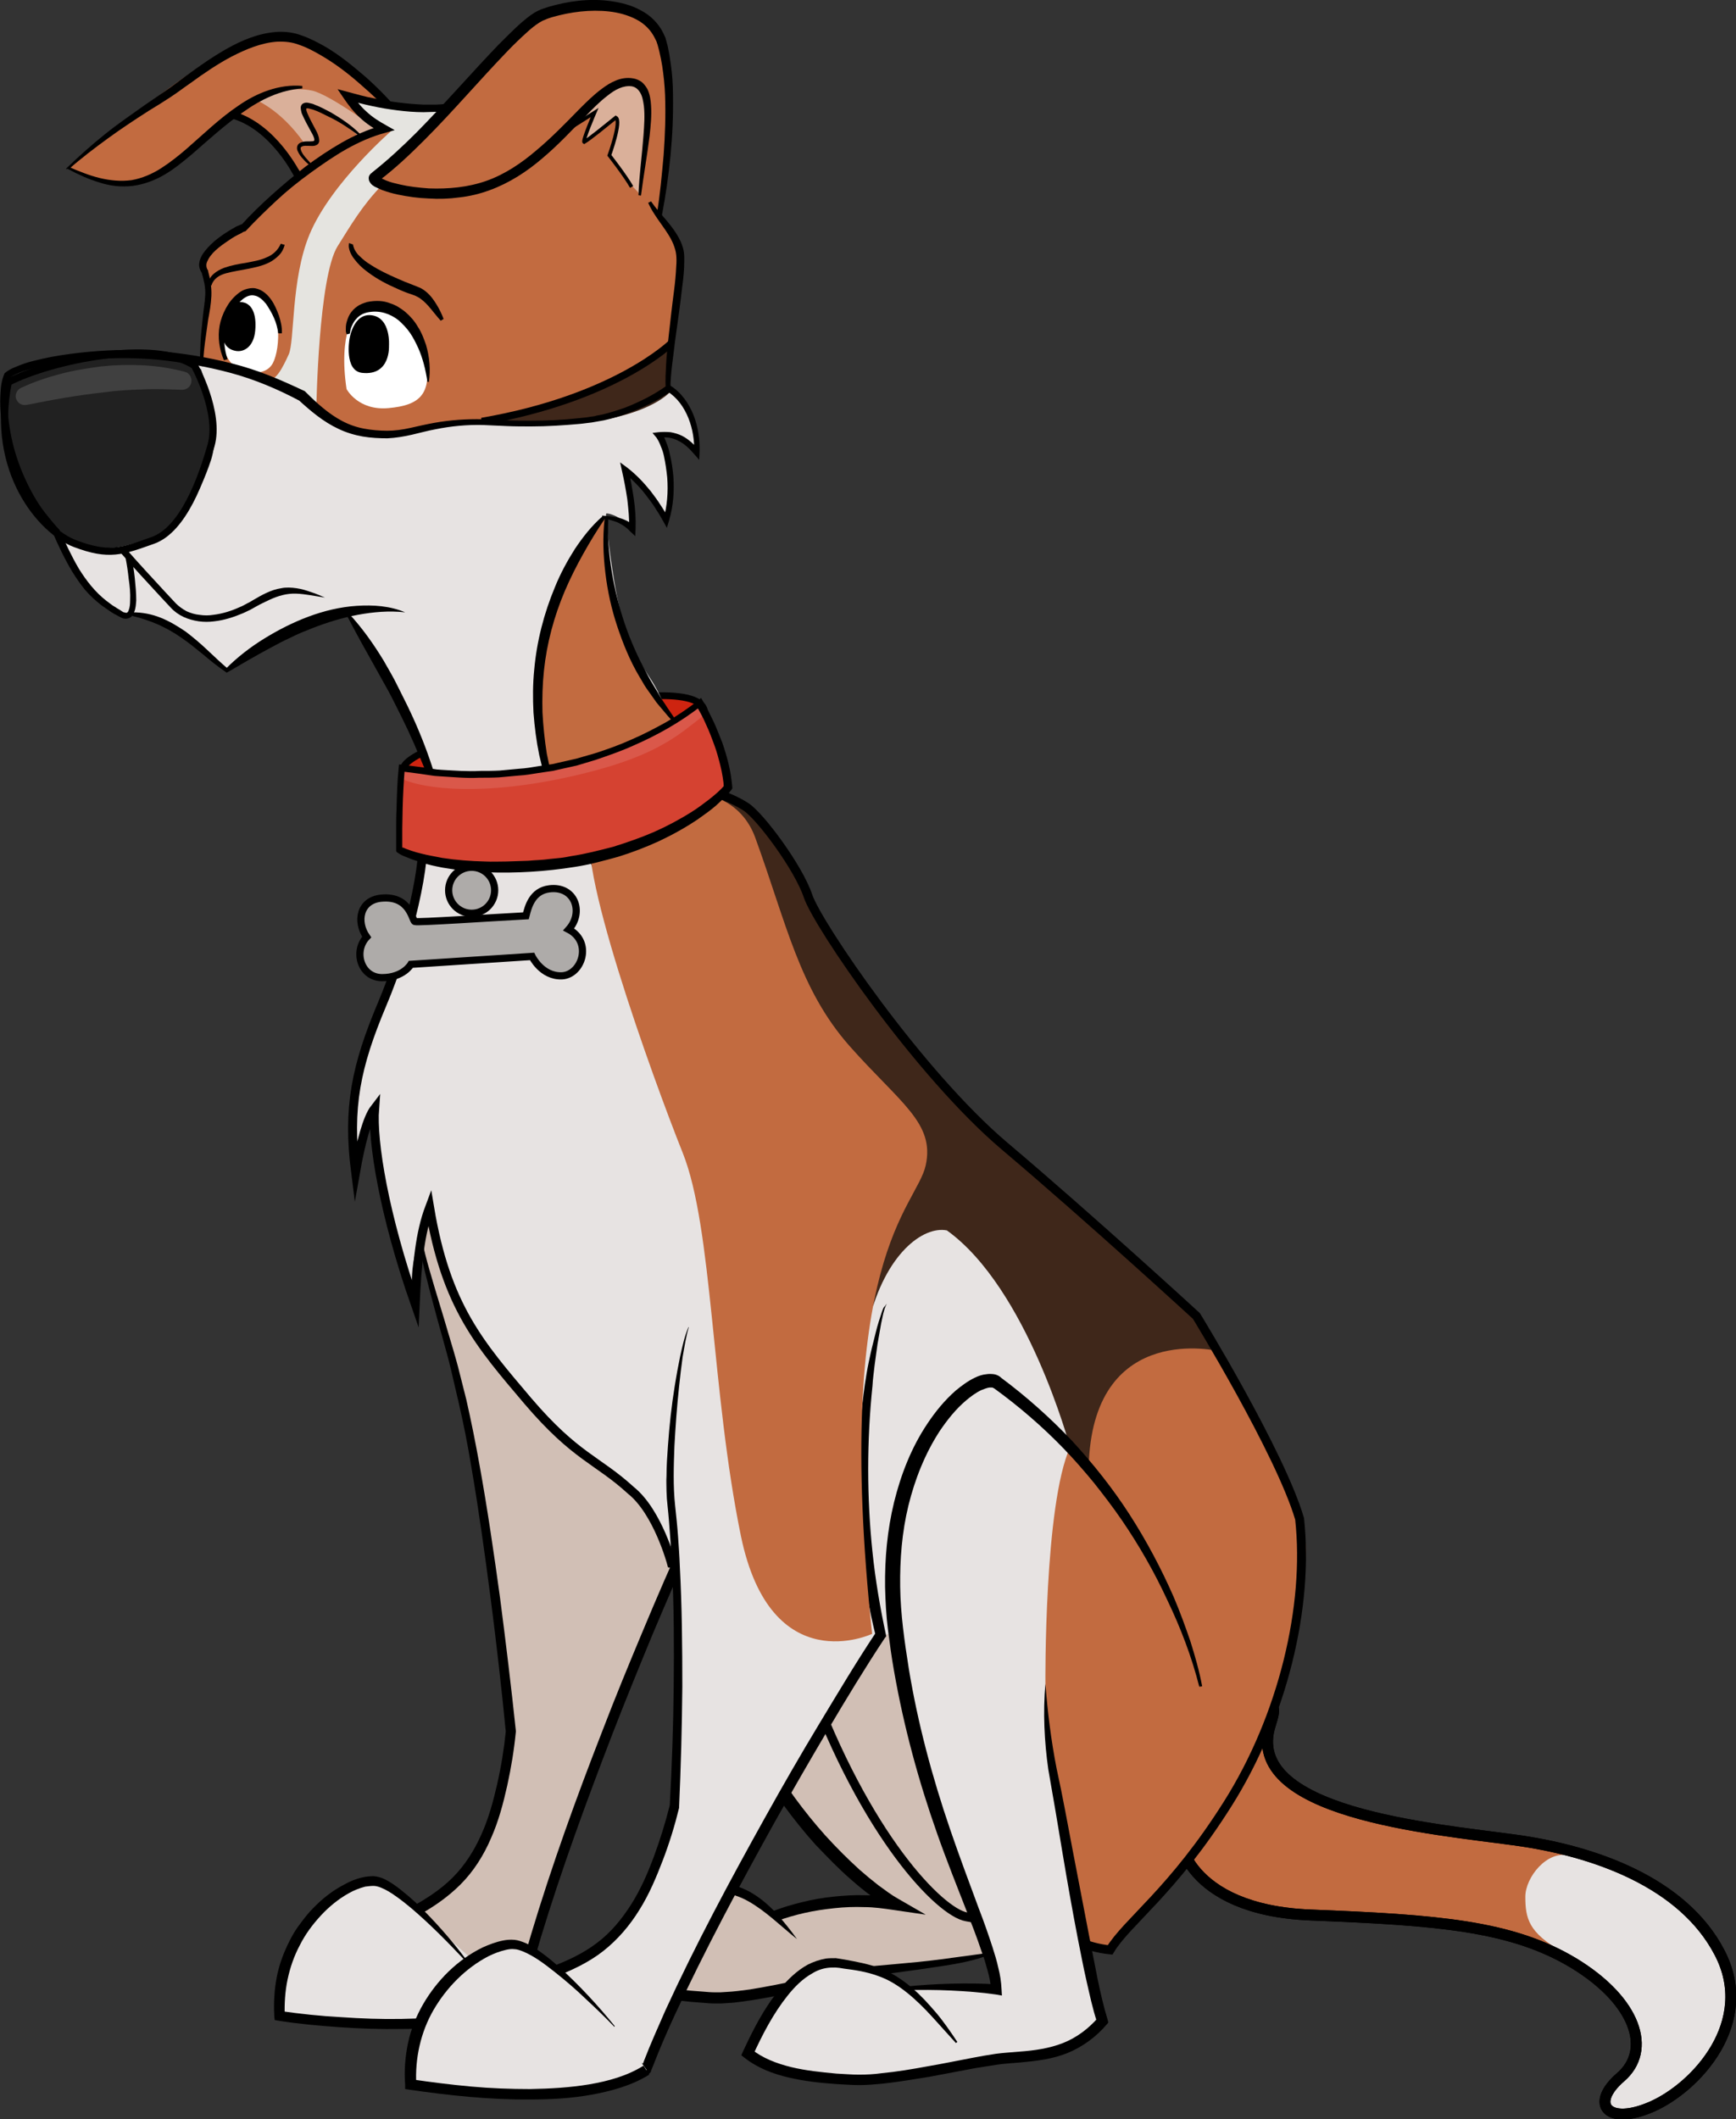 <?xml version="1.0" encoding="utf-8"?>
<!-- Generator: Adobe Illustrator 22.0.1, SVG Export Plug-In . SVG Version: 6.00 Build 0)  -->
<svg version="1.1" xmlns="http://www.w3.org/2000/svg" xmlns:xlink="http://www.w3.org/1999/xlink" x="0px" y="0px"
	 viewBox="0 0 482.9 589.4" style="enable-background:new 0 0 482.9 589.4;" xml:space="preserve">
<rect x="0" y="0" width="482.9" height="589.4" fill="#333333" stroke="none"/>
<style type="text/css">
	.st0{fill:#CE2410;stroke:#000000;stroke-width:1.886;stroke-miterlimit:10;}
	.st1{fill:#C26B40;}
	.st2{fill:#DAB09A;}
	.st3{fill:#E5E4E0;}
	.st4{fill:#E7E3E2;}
	.st5{fill:#3F271A;}
	.st6{fill:#212121;}
	.st7{fill:#404040;}
	.st8{fill:#FFFFFF;}
	.st9{fill:none;stroke:#000000;stroke-miterlimit:10;}
	.st10{fill:none;stroke:#000000;stroke-width:2;stroke-miterlimit:10;}
	.st11{fill:#D1BFB5;}
	.st12{fill:none;stroke:#000000;stroke-width:3.042;stroke-miterlimit:10;}
	.st13{fill:none;stroke:#000000;stroke-width:2.479;stroke-miterlimit:10;}
	.st14{fill:#D54231;}
	.st15{fill:#DA584A;}
	.st16{fill:#AEABA9;stroke:#000000;stroke-width:2;stroke-miterlimit:10;}
	.st17{display:none;}
	.st18{display:inline;fill:#FFFFFF;}
	.st19{display:inline;}
	.st20{display:none;fill:#FFFFFF;stroke:#000000;stroke-width:0.727;stroke-miterlimit:10;}
</style>
<g id="back_of_collar">
	<path class="st0" d="M112.3,214.1c-2.6-7.5,82.7-30.3,83.7-16c0.8,11-4.2,13.8-4.2,13.8S122.8,244.2,112.3,214.1z"/>
</g>
<g id="sad">
	<path class="st1" d="M114.4,34.6c-1,0.1-18.7-18.4-25.6-21.9S75.8,9,65,13.2S24.4,42.2,19.1,46.5c8.5,6,21.6,4.4,26.3,1.1
		s15.2-13.3,19.9-16.2c6.7,3.4,14,11,18.4,16.5C88.3,45.7,114.4,34.6,114.4,34.6z"/>
	<path class="st2" d="M87.9,45.2c-0.6-1-6.1-12.5-17.2-17.7c3-2.1,11.2-3.4,16.1-2.3c4.9,1,18.9,11.4,18.9,11.4l-18.9,8.8"/>
	<path class="st1" d="M99.3,37.5c0,0-3.2-3.2-10.2-6.7s-4.6,0.8-2.1,5.8c2.4,4.8-0.8,3.2-2.8,3.5c-4,0.6,1.6,5.8,1.6,5.8l2.4,2.4
		l12.5-8.4L99.3,37.5z"/>
	<g>
		<path d="M86.1,45.9c-0.7-0.5-1.3-1.1-1.8-1.7c-0.6-0.6-1.1-1.3-1.5-2.2c-0.2-0.4-0.3-1,0-1.6c0.3-0.6,0.9-0.8,1.3-0.9
			c1-0.3,1.8-0.1,2.6-0.2c0.4,0,0.7-0.1,0.7-0.2c0,0,0.1-0.2,0-0.6c-0.2-0.7-0.6-1.4-1-2.1c-0.8-1.5-1.6-2.9-2.3-4.5
			c-0.2-0.4-0.3-0.8-0.4-1.4c0-0.3-0.1-0.6,0-0.9c0.1-0.4,0.4-0.8,0.8-0.9c0.7-0.3,1.2-0.1,1.7,0c0.5,0.1,0.9,0.2,1.3,0.4
			c1.6,0.6,3.1,1.4,4.6,2.2c2.9,1.7,5.7,3.6,8.1,6l-0.4,0.4c-1.3-1-2.6-1.9-4-2.8c-1.4-0.9-2.8-1.7-4.3-2.4c-1.4-0.7-2.9-1.5-4.4-2
			c-0.4-0.1-0.7-0.2-1.1-0.3c-0.3-0.1-0.7-0.1-0.8,0c0,0,0-0.1,0,0c0,0,0,0.2,0,0.3c0,0.3,0.2,0.7,0.3,1c0.6,1.4,1.4,2.9,2.2,4.4
			c0.4,0.7,0.8,1.5,1,2.4c0,0.2,0.1,0.5,0.1,0.8c0,0.3-0.1,0.7-0.4,1c-0.6,0.5-1.2,0.5-1.6,0.5c-0.9,0-1.7-0.1-2.4,0
			c-0.7,0.2-0.9,0.4-0.7,1.1c0.2,0.7,0.7,1.4,1.2,2c0.5,0.6,1.1,1.2,1.6,1.8L86.1,45.9z"/>
	</g>
	<g>
		<path d="M110.1,32.9c-3.1-3.3-6.4-6.5-9.9-9.5c-3.4-3-7.1-5.8-10.9-8c-1.9-1.1-3.9-2.2-6-2.9c-2-0.8-4.1-1-6.3-0.9
			c-4.3,0.3-8.6,2.1-12.5,4.1c-4,2.1-7.8,4.7-11.5,7.4c-1.9,1.3-3.7,2.7-5.7,4c-2,1.3-3.9,2.5-5.9,3.7c-3.9,2.5-7.7,5-11.4,7.7
			c-3.7,2.7-7.4,5.5-10.8,8.5l-0.1-0.6h0c2.8,1.2,5.7,2.4,8.6,3.1c2.9,0.7,5.9,1,8.9,0.6c2.9-0.5,5.7-1.7,8.2-3.3
			c2.5-1.6,4.9-3.5,7.2-5.5c4.6-4,9.1-8.4,14.3-11.9c2.6-1.8,5.4-3.3,8.4-4.3c3-1,6.2-1.5,9.4-1.2l0,0.7c-6.1,0.4-11.6,3.1-16.5,6.6
			c-5,3.5-9.5,7.6-14.2,11.7c-2.4,2-4.8,4-7.5,5.6c-2.7,1.6-5.8,2.8-9,3.2c-3.2,0.4-6.4,0-9.4-1c-3-0.9-5.8-2.2-8.6-3.7h0L18.3,47
			l0.4-0.4c3.3-3.2,6.8-6.3,10.4-9.2c3.6-2.9,7.4-5.5,11.2-8.2l5.7-3.9c1.9-1.3,3.7-2.7,5.6-4.1c3.7-2.7,7.5-5.4,11.6-7.7
			c4.1-2.3,8.6-4.2,13.5-4.6c2.4-0.2,5,0.1,7.3,1c2.3,0.8,4.4,1.9,6.5,3.1c4.1,2.4,7.7,5.4,11.2,8.4c3.5,3.1,6.7,6.4,9.7,10
			L110.1,32.9z"/>
	</g>
	<path class="st1" d="M135.3,137c-13.1-0.3-46.2-3.7-60.9-9.2c-17.1-8.4-18-28.4-18-28.4s2.5-19.4-0.2-28.2
		c3.7-2.4,13.7-9.6,13.7-9.6c4.5-4.7,22-21.3,38.2-25.5c-4.2-2.9-10.2-8-10.2-8c8.4,2.4,20.5,1.8,41.5,1c5.8-0.5,22.2,1.9,41.4,27.3
		c5.5,7.1,8.1,9.8,7.9,13.2s-2.5,40.6-2.5,40.6S172.3,144.1,135.3,137z"/>
	<path class="st3" d="M88,113.3c0,0,0.6-36.3,5.9-44.8c7-11.1,13.2-23,38.2-33.7c0.7-1,1.2-2.8,1.2-2.8s-24.5-2.3-35.5-6
		c1.7,6,5.7,7,9,8.5c0.6,0.8,2.5,1.5,2.5,1.5S92.1,50.8,86.1,65.2c-5.2,12.5-4.1,29.8-5.8,33.4c-1.7,3.7-3.5,7.4-6.1,7.3
		C80.5,110,88,113.3,88,113.3z"/>
	<path class="st2" d="M157.3,35.1c9.3-10.3,17.2-16.1,21.2-11.5c4.1,4.6,1.9,15.6-0.6,30.4C175.6,50.7,163,41.5,157.3,35.1z"/>
	<path class="st1" d="M175.5,51.8c-0.6,0-19.5-13.2-19.5-13.8c0-0.6,9.9-7.4,9.9-7.4l-3.5,8.6l9.2-6.6c0,0,0.6,4.7-1.8,10.9
		C173.1,47.5,175.5,51.8,175.5,51.8z"/>
	<path class="st1" d="M183.6,60.6l-5.8-6.8c0,0,6.2-27.5-0.8-30.8c-2.9-1.2-8.2,0.2-18.3,11.1C148.6,45,134,59.6,105.1,50.2
		c12.5-12.9,43-44.8,43-44.8s12.3-6.6,24-3.3c11.7,3.3,12.5,9.7,13.1,13.6c0.6,3.9,1.4,15.2-1.6,45.6"/>
	<path class="st4" d="M92.9,164.6c9.5,14,24.7,37.6,30.6,63.8c1.5,6.5,16.2,10,35.6,3.7c19.4-6.2,31.5-21.1,25.7-35.8
		c-5.8-14.7-11.8-9.3-16.2-51.9C168.6,110.2,72.9,135.2,92.9,164.6z"/>
	<path class="st1" d="M158.1,232c0,0,39.4-2.3,29.1-31.9c-4.2-6-20.7-28.9-18.9-55.9C155.8,154.4,139.5,190.3,158.1,232z"/>
	<path class="st4" d="M95.9,170.4c0,0-17.6,3.6-32.8,15.8c-10.9-11.8-24.5-16.1-28.5-15c-6-0.6-14.4-13.2-22.2-29.5
		c2.1-10.5,41.7-41.3,41.7-41.3l30.2,9.2c0,0,9.3,15.9,35.8,9c9.9-2.2,14-1.9,24.7-1.3c10.7,0.6,25.8,1.3,41.9-8.4
		c5.4,2.9,8,12,7.6,18c-4.6-5.9-8.6-5.6-10.6-5.8c3.9,6.9,3.8,18.6,1.4,23.1c-4.9-8.6-11.4-13.5-11.4-13.5c3.9,8.2,2.2,14.4,2,16.2
		c-4.1-4.2-7-4.1-7-4.1l-8.7,14.4l-37.2,12.1C122.8,169.2,110.1,168.7,95.9,170.4z"/>
	<path class="st5" d="M132.9,117.1c0,0,33.4-4.4,54.2-21.7c-1,8-0.9,13.8-0.9,13.8S175.2,121.8,132.9,117.1z"/>
	<path class="st6" d="M55.9,102.7c0,0,5.8,16.3,2.8,25.3s-8.4,19.1-17.1,21.8S29.3,153.9,20,150s-22.9-21.1-17.1-45.5
		C15.2,98.7,45.1,94.8,55.9,102.7z"/>
	<path class="st7" d="M5.8,107.9c3.6-1.7,7.2-2.9,11-3.9c3.7-1,7.6-1.6,11.4-2.1c3.9-0.4,7.8-0.5,11.6-0.3c3.9,0.2,7.8,0.8,11.6,1.8
		c1.3,0.3,2.1,1.7,1.8,3.1c-0.3,1.1-1.3,1.9-2.5,1.9l-0.1,0c-3.6-0.1-7.2-0.3-10.8-0.1c-3.6,0.1-7.2,0.3-10.8,0.8
		c-3.6,0.4-7.2,0.9-10.8,1.5c-3.6,0.6-7.2,1.3-10.7,2l-0.1,0c-1.4,0.3-2.7-0.6-3-2C4.2,109.5,4.8,108.4,5.8,107.9z"/>
	<path class="st8" d="M68.1,103.3c0,0,5.6,1.7,7.8-2.3c2.2-4.2,2.6-16.2-3.4-19.2s-10.2,5-10.7,8.1C61.2,93.2,61.5,101.4,68.1,103.3
		z"/>
	<path class="st8" d="M96.4,108.2c0,0,3.2,6.1,11.7,5.3c8.5-0.8,13-3.6,9.7-16.6c-3.2-13.1-15-11.5-17.1-11.1
		C98.6,86.2,94.1,92.8,96.4,108.2z"/>
	<path d="M108.2,96.2c0,0,0.5,8.4-7.5,7.5c-5-0.6-3.5-9.3-3.5-9.3s1-7.5,6.3-6.7S108.2,96.2,108.2,96.2z"/>
	<path d="M67,84c3.1,0.2,4.4,3.3,4,7.9c-0.4,4.6-3.2,6.1-5.4,5.7c-2.2-0.4-4.4-1.9-3.6-7.7C62.9,84,65,83.8,67,84z"/>
	<g>
		<path d="M185.2,108.1c-0.2-2.4,0-4.6,0.1-6.9c0.1-2.3,0.4-4.6,0.6-6.8c0.5-4.5,1-9.1,1.6-13.6c0.3-2.3,0.5-4.5,0.6-6.7
			c0.1-1.1,0.1-2.2,0-3.2c-0.1-1-0.4-2-0.8-3c-1.6-3.9-5.1-7.2-7-11.5l0.8-0.4c2.5,3.7,6.1,6.6,8.2,11.1c0.5,1.1,0.9,2.3,1,3.6
			c0.1,1.3,0,2.4,0,3.6c-0.1,2.3-0.4,4.6-0.7,6.9c-0.5,4.5-1.2,9-1.8,13.5c-0.5,4.5-1.3,9-1.3,13.5L185.2,108.1z"/>
	</g>
	<path class="st9" d="M153.7,205.9"/>
	<g>
		<path d="M167.5,143.4c0.7,0.1,1.5,0.1,2.3,0.2c0.8,0.1,1.6,0.2,2.3,0.4c1.5,0.4,3.1,1.1,4.3,2.3l0,0L175,147
			c0.1-2.7-0.2-5.4-0.5-8.1c-0.4-2.7-0.9-5.4-1.5-8l-0.5-2.3l1.9,1.4c1.3,1,2.4,2,3.5,3.1c1.1,1.1,2.1,2.3,3.1,3.5
			c0.9,1.2,1.9,2.5,2.7,3.8c0.9,1.3,1.6,2.6,2.4,4l-1.6,0.2c1.1-3.8,1.4-7.8,1.1-11.8c-0.2-2-0.5-4-0.9-5.9c-0.2-1-0.5-1.9-0.9-2.8
			c-0.3-0.9-0.8-1.8-1.2-2.4l-1.1-1.3l1.7-0.2c1.1-0.1,2.2-0.1,3.3,0c1.1,0.2,2.2,0.5,3.2,1c2,1,3.5,2.6,4.9,4.1l-1.5,0.5
			c0.1-3.2-0.4-6.5-1.6-9.5c-1.2-3-3.1-5.7-5.8-7.4l0,0l1-0.1c-3.8,2.7-7.9,4.6-12.2,6.2c-2.1,0.8-4.3,1.4-6.5,1.9l-1.7,0.3
			c-0.6,0.1-1.2,0.2-1.7,0.3c-1.1,0.1-2.2,0.3-3.4,0.4c-4.5,0.4-9,0.7-13.5,0.7c-2.2,0-4.5,0-6.7-0.1c-2.2-0.1-4.5-0.2-6.7-0.3
			c-4.4-0.1-8.8,0.3-13.2,1.2c-2.2,0.4-4.3,1-6.5,1.5c-2.2,0.5-4.5,0.9-6.8,1c-2.3,0-4.6-0.1-6.9-0.5c-2.3-0.4-4.6-1.1-6.7-2.1
			c-4.3-2-7.8-5-11.2-8.1l0,0l0.4,0.3c-6.2-3.3-12.6-6-19.3-7.8c-6.7-1.8-13.7-3-20.6-3.7c-6.9-0.6-14-0.5-20.9,0.2
			c-3.5,0.4-6.9,0.8-10.4,1.5c-1.7,0.4-3.4,0.8-5,1.3c-0.8,0.3-1.6,0.5-2.4,0.9c-0.8,0.3-1.5,0.7-2,1.2l0.2-0.3
			c-0.7,1.5-0.9,3.5-0.9,5.4c-0.1,1.9,0,3.8,0.2,5.8c0.4,3.8,1.2,7.7,2.4,11.3c1.2,3.7,2.8,7.2,4.7,10.6c1,1.7,2,3.3,3.2,4.8
			c1.2,1.5,2.4,3,3.7,4.4l0.1,0.1l0.1,0.1c1.7,3.7,3.4,7.4,5.4,10.8c2.1,3.4,4.6,6.6,7.7,9c0.4,0.3,0.8,0.6,1.2,0.9
			c0.4,0.3,0.8,0.6,1.2,0.8c0.4,0.3,0.8,0.5,1.3,0.8l0.6,0.4c0.2,0.1,0.4,0.3,0.6,0.3c0.4,0.1,0.7,0.2,0.8,0.1
			c0.2-0.1,0.4-0.3,0.5-0.7c0.3-0.7,0.4-1.7,0.4-2.7c0.1-2-0.1-4-0.4-6c-0.2-2-0.5-4-0.9-6l1.7-0.3c0.3,2,0.7,4,0.9,6.1
			c0.2,2,0.4,4.1,0.4,6.2c-0.1,1.1-0.1,2.1-0.6,3.3c-0.2,0.6-0.6,1.3-1.4,1.6c-0.8,0.3-1.6,0.2-2.1-0.1c-0.3-0.1-0.5-0.3-0.8-0.4
			l-0.7-0.4c-0.5-0.2-0.9-0.5-1.4-0.8c-0.4-0.3-0.9-0.6-1.3-0.9c-0.4-0.3-0.9-0.6-1.3-0.9c-1.7-1.3-3.2-2.7-4.6-4.3
			c-1.3-1.6-2.5-3.3-3.6-5.1c-2.1-3.5-3.9-7.3-5.5-11l0.2,0.3c-1.4-1.5-2.7-3-3.9-4.6c-1.2-1.6-2.3-3.3-3.3-5
			c-2-3.5-3.6-7.1-4.8-10.9c-1.2-3.8-2.1-7.7-2.5-11.7c-0.2-2-0.3-4-0.2-6c0.1-2,0.2-4,1.1-6.1l0.1-0.2l0.1-0.1
			c1.6-1.3,3.4-1.8,5.1-2.5c1.7-0.6,3.5-1,5.2-1.4c3.5-0.8,7-1.3,10.5-1.7c7.1-0.8,14.2-1,21.3-0.5c7.1,0.6,14.1,1.7,21.1,3.5
			c3.5,0.9,6.9,2,10.2,3.3c3.3,1.3,6.6,2.8,9.8,4.3l0.2,0.1l0.2,0.2l0,0c3.1,3.1,6.4,6.1,10.2,8.1c1.9,1,3.9,1.7,6,2.1
			c2.1,0.4,4.3,0.6,6.5,0.6c2.1,0,4.3-0.3,6.5-0.8c2.2-0.5,4.4-1,6.6-1.4c4.5-0.8,9-1.1,13.5-1c2.3,0.1,4.5,0.3,6.7,0.3
			c2.2,0.1,4.5,0.1,6.7,0.1c4.5,0,8.9-0.2,13.3-0.7c1.1-0.1,2.2-0.2,3.3-0.4c0.6-0.1,1.1-0.1,1.6-0.3l1.6-0.3
			c2.1-0.5,4.3-1.2,6.3-1.9c4.1-1.6,8.1-3.6,11.6-6.1l0.5-0.4l0.5,0.3l0,0c3.1,1.9,5.2,5,6.5,8.2c1.3,3.3,1.8,6.8,1.7,10.3l-0.1,2.2
			l-1.4-1.6c-1.3-1.5-2.7-2.9-4.4-3.7c-1.6-0.9-3.5-1.1-5.4-0.9l0.5-1.5c0.9,1,1.2,2,1.6,3c0.4,1,0.7,2,0.9,3c0.5,2,0.8,4.1,1,6.2
			c0.3,4.1,0,8.4-1.2,12.4l-0.6,2l-1-1.8c-0.7-1.3-1.5-2.6-2.3-3.8c-0.8-1.3-1.7-2.4-2.6-3.6c-0.9-1.2-1.9-2.3-2.9-3.3
			c-1-1-2.1-2.1-3.3-2.9l1.4-0.9c0.6,2.7,1.1,5.5,1.5,8.2c0.4,2.8,0.6,5.6,0.5,8.4l-0.1,2l-1.5-1.4l0,0c-0.9-1-2.1-1.8-3.4-2.4
			c-0.7-0.3-1.4-0.5-2.1-0.7c-0.7-0.2-1.5-0.3-2.2-0.5L167.5,143.4z"/>
	</g>
	<g>
		<path d="M186.9,200.4c-0.8-0.9-1.7-1.9-2.5-2.9c-0.8-1-1.7-1.9-2.4-3l-2.2-3.1c-0.7-1-1.3-2.2-2-3.3c-2.6-4.4-4.5-9.1-6.1-13.9
			c-1.6-4.8-2.7-9.8-3.3-14.8c-0.6-5-0.8-10.1-0.2-15.2l1,0.1c-0.1,2.5-0.1,5,0.1,7.4c0.2,2.5,0.5,5,0.9,7.4c0.8,4.9,2,9.7,3.6,14.4
			c1.6,4.7,3.6,9.2,6,13.6c1.1,2.2,2.5,4.3,3.7,6.4c0.6,1.1,1.4,2.1,2,3.1c0.7,1,1.4,2.1,2.1,3.1L186.9,200.4z"/>
	</g>
	<g>
		<path d="M97.1,170.7c3.7,4,6.8,8.4,9.6,13l2,3.5c0.7,1.2,1.3,2.4,1.9,3.6c0.6,1.2,1.2,2.4,1.8,3.6c0.6,1.2,1.2,2.4,1.8,3.7
			c2.3,4.9,4.3,9.9,6,15.1l1.2,3.9c0.4,1.3,0.7,2.6,1,3.9c0.7,2.6,1.2,5.3,1.7,7.9l-0.7,0.2c-1.5-5.1-3.2-10.2-5.2-15.1
			c-2-4.9-4.1-9.8-6.5-14.6c-0.6-1.2-1.2-2.4-1.8-3.6c-0.6-1.2-1.2-2.4-1.8-3.5c-1.3-2.3-2.6-4.7-3.9-7c-2.6-4.6-5.2-9.3-7.7-14.1
			L97.1,170.7z"/>
	</g>
	<g>
		<path d="M55.6,101.6c0-2.2,0.1-4.4,0.2-6.6c0.1-2.2,0.4-4.4,0.6-6.6c0.2-2.2,0.6-4.4,0.7-6.4c0.1-2.1-0.4-4.1-1-6.2l0.2,0.3
			c-0.6-0.7-1-1.8-0.9-2.8c0.1-1,0.5-1.8,0.9-2.5c0.9-1.4,2-2.5,3.2-3.6c1.2-1,2.4-1.9,3.7-2.7c0.6-0.4,1.3-0.8,2-1.2
			c0.3-0.2,0.7-0.4,1-0.5c0.4-0.2,0.7-0.3,1.2-0.5L67,62.7c2.7-3,5.6-5.8,8.6-8.5c3-2.7,6.1-5.3,9.3-7.8c3.2-2.4,6.6-4.7,10.1-6.7
			c3.5-2,7.3-3.7,11.3-4.8l-0.3,2c-2-1.2-4-2.4-5.8-4.1c-1.8-1.6-3.3-3.6-4.6-5.5l-1.7-2.5l3,0.8c2.3,0.6,4.6,1.3,6.9,1.7
			c2.3,0.5,4.6,0.9,7,1.2c2.3,0.3,4.7,0.5,7,0.6c1.2,0,2.3,0,3.5,0c0.6,0,1.2-0.1,1.7-0.1l1.8-0.2l0.1,2l-1.7,0.2
			c-0.6,0.1-1.2,0.1-1.8,0.1c-1.2,0-2.4,0.1-3.6,0.1c-2.4,0-4.8-0.2-7.2-0.5c-2.4-0.3-4.8-0.7-7.1-1.2c-2.4-0.5-4.7-1.1-7-1.8
			l1.2-1.7c1.3,1.9,2.6,3.6,4.3,5.1c1.6,1.5,3.5,2.7,5.5,3.8l2.3,1.3l-2.5,0.7c-3.8,1-7.4,2.6-10.8,4.5c-3.4,1.9-6.7,4.2-9.9,6.5
			C83,50.5,79.9,53,77,55.7c-2.9,2.7-5.8,5.5-8.5,8.4l-0.2,0.2L68,64.4c-0.2,0-0.5,0.2-0.8,0.4c-0.3,0.2-0.6,0.3-1,0.5
			c-0.6,0.3-1.3,0.7-1.9,1.1c-1.2,0.8-2.4,1.6-3.5,2.5c-1.1,0.9-2.1,1.9-2.8,3.1c-0.3,0.6-0.6,1.1-0.6,1.7c0,0.5,0.1,1,0.4,1.4
			l0.1,0.2l0,0.2c0.6,2.1,1,4.4,0.9,6.8c-0.1,2.3-0.5,4.5-0.9,6.6c-0.3,2.2-0.6,4.3-0.9,6.5c-0.3,2.2-0.4,4.3-0.6,6.5L55.6,101.6z"
			/>
	</g>
	<g>
		<path d="M112.7,170.3c-4.5-0.5-8.9-0.1-13.2,0.7c-4.3,0.8-8.5,2.1-12.6,3.7c-2,0.8-4.1,1.6-6,2.6c-2,0.9-3.9,1.9-5.9,3
			c-3.9,2.1-7.7,4.3-11.6,6.6l-0.4,0.2l-0.2-0.2l0,0c-2.2-1.5-4.2-3.1-6.2-4.8c-2-1.6-4-3.3-6.1-4.7c-2.1-1.5-4.3-2.7-6.5-3.7
			c-2.3-1-4.7-1.8-7.2-2.4l0.1-1c2.7,0,5.3,0.5,7.8,1.5c2.5,1,4.8,2.4,7,3.9c2.1,1.6,4.1,3.3,6,5.1c1.9,1.8,3.8,3.6,5.7,5.2l0,0
			l-0.6,0c3.2-3.2,6.8-6,10.7-8.4c3.9-2.4,8-4.5,12.3-6.1c4.3-1.6,8.8-2.7,13.4-3C103.8,168.2,108.5,168.5,112.7,170.3L112.7,170.3z
			"/>
	</g>
	<g>
		<path d="M79.2,68.1c-0.3,1.1-0.8,2.1-1.6,2.9c-0.8,0.8-1.7,1.5-2.7,2c-2,1-4.1,1.4-6.1,1.8c-2,0.4-4.1,0.7-5.9,1.2
			c-1.9,0.5-3.5,1.5-4.1,3.4l-1-0.2c0.1-1.1,0.7-2.2,1.6-3c0.9-0.8,1.9-1.3,2.9-1.7c2-0.7,4.1-1.1,6.1-1.4c2-0.4,4-0.7,5.7-1.5
			c1.8-0.7,3.2-2,4-3.8L79.2,68.1z"/>
	</g>
	<path class="st9" d="M158.6,35.6l6.8-4.3c0,0-3.4,7.9-2.9,8.2c1.7-1,5.8-4.4,8.8-6.8c1.7,0.9-1.8,10.5-1.8,10.5s4.4,5.6,6.2,8.8"/>
	<g>
		<path d="M98.2,68c0,0.2,0.1,0.5,0.2,0.8c0.1,0.3,0.2,0.6,0.4,0.9c0.3,0.5,0.7,1.1,1.2,1.5c0.9,0.9,2,1.8,3.2,2.5
			c2.3,1.5,4.9,2.7,7.4,3.8c1.3,0.6,2.6,1.1,3.9,1.6c0.7,0.3,1.3,0.5,2,0.8c0.8,0.3,1.5,0.8,2.1,1.3c1.3,1.1,2.1,2.3,2.9,3.6
			c0.8,1.3,1.4,2.6,1.9,3.9l-0.8,0.5c-2-2.2-3.5-4.6-5.6-6.1c-0.5-0.4-1-0.6-1.6-0.9c-0.6-0.2-1.3-0.5-2-0.7c-1.4-0.5-2.7-1.1-4-1.7
			c-2.7-1.2-5.3-2.7-7.6-4.5c-1.2-0.9-2.3-2-3.2-3.2c-0.5-0.6-0.9-1.3-1.2-2c-0.3-0.8-0.5-1.5-0.3-2.5L98.2,68z"/>
	</g>
	<path class="st10" d="M64.4,31.9C76.1,35,82.8,48.8,82.8,48.8"/>
	<path class="st10" d="M186.8,95.4c0,0-15.6,15.4-52.8,21.8"/>
	<path class="st10" d="M54.1,101.7c0,0,7.2,13,4.6,22.2s-7.7,23.4-16.2,26.4s-12.1,4.5-21.6,0.9c-9.5-3.6-23.6-20.3-18.6-44.9
		C14.3,100.1,43.1,94.2,54.1,101.7z"/>
	<g>
		<path d="M35.1,152.7c3.6,4.1,7.3,8.1,11,12.1l2.8,3c0.9,0.9,1.9,1.6,3,2.2c1.1,0.5,2.4,0.9,3.6,1c1.3,0.2,2.6,0.2,3.8,0
			c2.6-0.3,5.1-1.1,7.5-2.2c0.6-0.2,1.2-0.6,1.8-0.9c0.6-0.3,1.2-0.6,1.8-1c1.2-0.7,2.4-1.4,3.7-2c1.3-0.6,2.7-1.1,4.1-1.3
			c1.4-0.3,2.9-0.2,4.3,0c1.4,0.2,2.7,0.6,4.1,1.1c1.3,0.4,2.6,1,3.8,1.5c-2.7-0.4-5.4-1-8-1.1c-2.6-0.1-5,0.6-7.4,1.7
			c-1.2,0.6-2.4,1.1-3.6,1.8c-0.6,0.3-1.2,0.7-1.8,1c-0.6,0.3-1.3,0.6-1.9,0.9c-2.6,1.1-5.3,2-8.1,2.3c-1.4,0.2-2.9,0.2-4.3,0
			c-1.4-0.2-2.9-0.6-4.2-1.2c-1.3-0.6-2.6-1.5-3.6-2.6l-2.8-3c-3.7-4-7.4-8-11-12.1L35.1,152.7z"/>
	</g>
	<g>
		<path d="M96.4,93c-0.1-0.4-0.1-0.5-0.2-0.8c0-0.2,0-0.5,0-0.7c0-0.5,0-0.9,0.1-1.4c0.2-0.9,0.5-1.8,1-2.7c0.5-0.8,1.2-1.6,2.1-2.2
			c0.8-0.6,1.8-0.9,2.7-1.2c1-0.2,1.9-0.3,2.8-0.3c1,0,1.9,0.1,2.9,0.4c0.9,0.3,1.8,0.6,2.7,1.1c0.8,0.5,1.6,1,2.3,1.6
			c1.4,1.2,2.6,2.6,3.5,4.2c1,1.5,1.6,3.2,2.2,4.9c1,3.4,1.3,6.9,0.8,10.3h-0.4c-0.5-3.4-1.3-6.6-2.6-9.5c-0.7-1.5-1.4-2.9-2.3-4.2
			c-0.9-1.3-2-2.4-3.1-3.4c-2.4-1.9-5.3-2.8-8.2-2.3c-1.4,0.2-2.7,0.8-3.6,1.9c-0.5,0.5-0.9,1.2-1.2,1.9c-0.2,0.4-0.3,0.7-0.4,1.1
			c0,0.2-0.1,0.4-0.1,0.6c0,0.2-0.1,0.4-0.1,0.5L96.4,93z"/>
	</g>
	<g>
		<path d="M62.3,100.2c-1.3-3-1.8-6.4-1.2-9.7c0.3-1.6,0.9-3.2,1.7-4.7c0.8-1.5,1.8-2.8,3.1-3.9c0.7-0.6,1.4-1.1,2.3-1.4
			c0.9-0.3,1.9-0.5,2.9-0.3c1.9,0.4,3.3,1.7,4.3,3.1c1,1.4,1.6,2.9,2.2,4.5c0.5,1.6,0.9,3.2,0.8,4.9l-1,0c-0.2-1.5-0.6-3-1.2-4.3
			c-0.6-1.4-1.4-2.7-2.2-3.9c-0.9-1.1-2-2.1-3.2-2.3c-1.2-0.3-2.5,0.3-3.5,1.2c-1.1,0.9-2,2.1-2.8,3.4c-0.8,1.3-1.4,2.7-1.7,4.1
			c-0.7,2.9-0.5,6.1,0.5,9L62.3,100.2z"/>
	</g>
	<g>
		<path d="M168.3,144.2c-2.2,3.2-4.2,6.5-6.1,9.9c-1.9,3.4-3.6,6.8-5.1,10.3c-3,7.1-5,14.5-5.8,22.2c-0.4,3.8-0.5,7.7-0.4,11.5
			c0.2,3.8,0.6,7.7,1.2,11.5c0.8,3.8,1.6,7.6,2.8,11.3c1.1,3.7,2.5,7.3,4,10.9l-0.9,0.4c-0.8-1.8-1.7-3.5-2.5-5.3
			c-0.7-1.8-1.5-3.6-2.2-5.5c-1.4-3.7-2.4-7.5-3.3-11.4c-0.8-3.9-1.3-7.8-1.6-11.8c-0.2-4-0.2-7.9,0.2-11.9
			c0.7-7.9,2.7-15.7,5.8-23.1c1.5-3.7,3.4-7.2,5.5-10.5c2.2-3.3,4.7-6.5,7.7-9.1L168.3,144.2z"/>
	</g>
	<g>
		<path d="M182.7,59.7c0.9-5.5,1.4-11,1.9-16.6c0.4-5.5,0.6-11.1,0.4-16.6c-0.1-2.8-0.4-5.5-0.8-8.2c-0.2-1.3-0.5-2.7-0.8-4
			c-0.2-0.7-0.3-1.3-0.5-1.9c-0.1-0.3-0.2-0.6-0.3-0.9l-0.4-0.8c-1.1-2.3-2.9-4.1-5.2-5.3c-2.3-1.2-4.9-1.9-7.5-2.2
			c-5.3-0.6-10.8,0.1-16,1.6c-0.6,0.2-1.3,0.4-1.9,0.7c-0.6,0.2-1.1,0.5-1.6,0.8c-1.1,0.7-2.1,1.5-3.1,2.4c-2,1.8-4,3.7-5.9,5.7
			c-7.7,8-15,16.6-22.9,24.5c-4,4-8.1,7.9-12.6,11.3l-0.2,0.2c0,0,0.1-0.1,0.2-0.2c0.1-0.2,0.2-0.5,0.1-0.7c0-0.2-0.1-0.3-0.1-0.3
			c-0.1-0.1,0.1,0.1,0.3,0.2c0.4,0.3,1,0.5,1.6,0.8c1.2,0.5,2.5,0.8,3.8,1.1c2.6,0.6,5.3,0.9,8.1,1.1c5.4,0.2,10.9-0.3,16-2.1
			c5.1-1.8,9.7-4.9,13.8-8.4c4.2-3.5,8.1-7.5,12-11.5c2-2,4-4,6.3-5.7c1.2-0.9,2.4-1.7,3.9-2.3c1.4-0.6,3.1-0.9,4.8-0.6
			c0.8,0.1,1.7,0.5,2.4,1c0.7,0.6,1.2,1.3,1.6,2c0.7,1.5,0.9,3,1,4.5c0.2,2.9-0.1,5.7-0.4,8.5c-0.7,5.6-1.7,11.1-2.4,16.6l-0.7-0.1
			c0.2-5.6,1-11.2,1.4-16.7c0.2-2.8,0.4-5.5,0.1-8.2c-0.2-1.3-0.4-2.6-1-3.6c-0.6-1-1.3-1.6-2.4-1.8c-2.3-0.3-4.6,0.9-6.7,2.6
			c-2.1,1.6-4.1,3.6-6,5.6c-3.9,4-7.7,8.1-12.1,11.8c-4.3,3.7-9.2,6.9-14.7,8.9c-2.7,1-5.6,1.7-8.4,2c-2.9,0.4-5.7,0.5-8.6,0.3
			c-2.9-0.1-5.7-0.5-8.6-1.1c-1.4-0.3-2.8-0.7-4.2-1.2c-0.7-0.3-1.4-0.6-2.2-1c-0.4-0.3-0.8-0.4-1.3-1.2c-0.1-0.2-0.3-0.5-0.3-0.8
			c-0.1-0.4,0-0.9,0.2-1.2c0.2-0.3,0.4-0.5,0.6-0.6l0.2-0.2c4.3-3.4,8.4-7.2,12.3-11.1c7.8-7.9,15.1-16.4,22.9-24.5c2-2,4-4,6.1-5.9
			c1.1-0.9,2.2-1.9,3.5-2.7c0.6-0.4,1.4-0.8,2.1-1.1c0.7-0.2,1.4-0.5,2.1-0.7c5.5-1.6,11.4-2.4,17.2-1.6c2.9,0.4,5.8,1.1,8.5,2.6
			c2.7,1.4,5,3.7,6.3,6.5c0.2,0.4,0.3,0.7,0.5,1.1c0.1,0.4,0.2,0.7,0.3,1.1c0.2,0.7,0.4,1.4,0.5,2.1c0.3,1.4,0.5,2.8,0.7,4.2
			c0.4,2.8,0.6,5.7,0.6,8.5c0.2,11.3-1,22.5-3.1,33.6L182.7,59.7z"/>
	</g>
</g>
<g id="body">
	<path class="st11" d="M251.1,447.5c0,0-0.3,12.6,2.4,26.2c2.8,13.5,18.1,58.6,21.7,69.8c-9.9,2.6-25.2,4-33.7,4.9
		c-8.6,0.9-32,8-43.3,7.4c-11.3-0.6-21.7-1.8-28.4-7.2c4.9-10.8,13.5-26.5,25.1-24.7c9.1,1.4,13,2.2,20,8.6
		c6.5-4.1,32.2-5.6,34.9-2.8c0,0-53.3-32.8-59-93.7C237.8,444.7,251.1,447.5,251.1,447.5z"/>
	<g>
		<path d="M221.7,539.3c-4.5-3.6-8.7-7.8-13.5-10.5c-2.4-1.4-5-2.1-7.8-2.7c-1.4-0.3-2.8-0.5-4.2-0.7c-1.5-0.2-2.7-0.4-4-0.3
			c-2.5,0.2-5,1.4-7.1,3.1c-2.1,1.7-4,3.8-5.7,6c-3.3,4.5-6,9.6-8.3,14.9l-0.4-1.8c3.3,2.6,7.4,4.1,11.7,5c4.3,0.9,8.7,1.3,13.1,1.6
			c1.1,0.1,2.3,0.2,3.3,0.2l1.6,0l1.6-0.1c2.2-0.1,4.4-0.4,6.6-0.7c4.4-0.7,8.8-1.6,13.2-2.5c4.4-1,8.8-1.9,13.2-2.8
			c2.2-0.4,4.5-0.9,6.8-1.1c2.2-0.2,4.5-0.4,6.7-0.6c4.5-0.4,8.9-0.8,13.4-1.4l13.3-1.8l0.1,0.5c-4.2,1.7-8.7,2.5-13.2,3.2
			c-4.5,0.7-8.9,1.3-13.4,1.9c-2.2,0.3-4.5,0.5-6.7,0.8c-2.2,0.3-4.3,0.7-6.5,1.2l-13.1,3c-4.4,1-8.8,1.9-13.3,2.6
			c-2.3,0.3-4.5,0.7-6.8,0.8l-1.7,0.1l-1.8,0c-1.2,0-2.3-0.1-3.4-0.2c-4.5-0.3-9.1-0.8-13.6-1.7c-4.5-1-9.1-2.6-12.9-5.7l-0.9-0.7
			l0.5-1c2.4-5.3,5.1-10.6,8.7-15.4c1.8-2.4,3.8-4.7,6.2-6.6c2.4-1.9,5.4-3.4,8.7-3.6c1.6-0.1,3.3,0.1,4.7,0.4
			c1.4,0.2,2.9,0.5,4.3,0.8c2.9,0.7,5.9,1.6,8.4,3.2c2.6,1.6,4.8,3.6,6.8,5.8C218.2,534.7,220,536.9,221.7,539.3L221.7,539.3z"/>
	</g>
	<path class="st11" d="M181.2,335c-1.4,0.7-6.6,45.8,11.3,91.7c-9.2,18.8-39.1,90.7-47.7,128.5c-0.6,2.5-40.7-17.4-30.5-22.7
		s16.8-11.1,21.6-22.5c4.8-11.4,6.4-28.2,6.4-28.2s-6.2-64.4-14.9-98.3c-2.7-12.3-12.6-39.5-10.8-48"/>
	<g>
		<path d="M181.2,335c-0.3,0.4-0.3,0.9-0.4,1.4l-0.2,1.4c-0.1,1-0.2,1.9-0.2,2.9c-0.1,1.9-0.2,3.9-0.2,5.8c0,1.9,0,3.9,0,5.8
			c0,1.9,0.1,3.9,0.2,5.8c0.3,7.7,0.9,15.5,2,23.1c0.5,3.8,1.2,7.6,1.9,11.4c0.7,3.8,1.6,7.6,2.5,11.3c1.9,7.5,4.2,14.9,6.9,22.1
			l0,0l0.2,0.6l-0.3,0.6c-4.3,9-8.2,18.2-12.1,27.4c-3.8,9.2-7.6,18.5-11.2,27.8c-7.2,18.7-14.1,37.5-19.9,56.6
			c-1.4,4.8-2.8,9.6-3.9,14.4l-0.5,1.8c0-0.1-0.1,0.4-0.3,0.6c-0.2,0.3-0.4,0.4-0.6,0.5c-0.4,0.2-0.6,0.2-0.8,0.3
			c-0.4,0-0.6,0-0.8,0c-0.4-0.1-0.8-0.1-1.1-0.2c-1.3-0.4-2.5-0.8-3.7-1.3c-2.4-1-4.7-2.1-6.9-3.2c-4.5-2.3-8.9-4.9-13.1-7.9
			c-2.1-1.5-4.1-3.1-5.9-5.2c-0.4-0.5-0.9-1.1-1.2-1.8c-0.4-0.7-0.7-1.5-0.7-2.5c0-0.5,0.1-1,0.4-1.5c0.2-0.5,0.6-0.9,0.9-1.2
			c0.3-0.3,0.7-0.5,1-0.7l0.8-0.5c4.3-2.3,8.5-5,11.9-8.4c3.4-3.4,6-7.5,8-12c2-4.4,3.3-9.2,4.4-14c1.1-4.8,1.9-9.8,2.4-14.7l0,0.2
			c-1.2-12.3-2.6-24.7-4.2-37c-1.6-12.3-3.3-24.6-5.4-36.8c-1-6.1-2.2-12.2-3.6-18.2l-2.1-9c-0.7-3-1.6-6-2.4-9
			c-1.7-6-3.3-12-4.8-18c-0.7-3-1.4-6.1-1.8-9.2c-0.2-1.5-0.4-3.1-0.5-4.7c-0.1-1.6-0.1-3.1,0.3-4.7l0.1,0c-0.2,1.5-0.1,3.1,0.1,4.6
			c0.2,1.5,0.5,3.1,0.8,4.6c0.7,3,1.4,6,2.3,9c1.7,6,3.6,11.9,5.3,17.8c0.9,3,1.8,6,2.6,9l2.3,9.1c1.4,6.1,2.6,12.2,3.7,18.3
			c2.2,12.2,4,24.5,5.7,36.9c1.6,12.3,3.1,24.7,4.4,37l0,0.1l0,0.1c-0.5,5.1-1.3,10-2.4,15c-1.1,4.9-2.4,9.9-4.5,14.6
			c-2,4.7-4.8,9.2-8.5,12.9c-3.7,3.7-8,6.6-12.5,9c-1.3,0.7-1.6,1-1.6,1.4c0,0.5,0.5,1.6,1.2,2.4c1.5,1.7,3.4,3.3,5.4,4.7
			c4,2.9,8.3,5.3,12.7,7.6c2.2,1.1,4.4,2.2,6.7,3.1c1.1,0.5,2.3,0.9,3.4,1.2c0.3,0.1,0.5,0.1,0.7,0.1c0.1,0,0.2,0,0.1,0
			c-0.1,0-0.1,0-0.3,0.1c-0.1,0.1-0.3,0.2-0.4,0.4c-0.1,0.2-0.2,0.6-0.2,0.4l0.5-1.8c1.1-4.9,2.5-9.8,3.9-14.6
			c5.8-19.3,12.6-38.1,19.9-56.8c3.6-9.4,7.4-18.6,11.3-27.9c3.9-9.3,7.8-18.5,12.2-27.6l-0.1,1.2l0,0c-2.9-7.3-5.3-14.8-7.2-22.4
			c-0.9-3.8-1.8-7.6-2.5-11.5c-0.7-3.9-1.2-7.7-1.7-11.6c-0.9-7.8-1.4-15.6-1.4-23.4c0-2,0.1-3.9,0.2-5.9c0.1-2,0.3-3.9,0.4-5.9
			c0.2-1.9,0.4-3.9,0.7-5.8c0.2-1,0.3-1.9,0.5-2.9c0.1-0.5,0.2-1,0.4-1.4C180.7,335.8,180.8,335.3,181.2,335z"/>
	</g>
	<path class="st4" d="M106.1,279.5c-7.3,17.2-10,33.3-7.3,46.5c1.8-11.9,3.3-15.1,5.3-17.7"/>
	<path class="st4" d="M195.9,469.5c0,0-2.3-44.5-29.3-61.4s-45.3-53.7-47.3-71.1c-3.4,9.4-6.1,15.9-4,25.8
		c-8.6-27.2-13.1-46.5-11.7-52.9c-2.8,3.3-5.3,10.2-4.8,13.6c-2.3-18.5,4.8-35.4,8.7-44.5c4.2-11.1,12.4-52,13.2-54.2
		s36.8-15.8,41.3,8c4.5,23.8,48.7,65.3,61.9,117.8s19.7,104.3,19.7,104.3S208.9,489.1,195.9,469.5z"/>
	<path class="st4" d="M245.1,454.9c0.8,2.2,57.7-33.1,57.7-33.1s-11.3-69.5-39.3-83.9S231.4,418.5,245.1,454.9z"/>
	<path class="st1" d="M328.4,510.1c-1.1,0,1.1,21.1,36.2,22.5c35.1,1.4,55.8,2.9,73.2,13.4c17.4,10.6,21.7,24.2,13,31.7
		s-3.6,13.6,8.7,8.2s29-23.5,18.8-42.9c-10.1-19.4-34.7-28.3-57.2-31.3c-22.4-3.1-75.7-7.5-67.7-32.1
		C359.9,459.6,328.4,510.1,328.4,510.1z"/>
	<path class="st4" d="M440.2,515.7c-1-0.3-2.5,0.6-3.5,0.4c-6.4-1.7-12.4,6.1-12.4,11.4c0,6,0.9,10,10.1,15.2
		c-0.1,0.4-0.2,0.9-0.3,1.3c1.2,0.6,2.5,1.3,3.7,2.1c17.4,10.6,21.7,24.2,13,31.7c-8.7,7.5-3.6,13.6,8.7,8.2s29-23.5,18.8-42.9
		c-7.1-13.5-21.1-21.9-36.6-26.8c-0.5,0-0.7-0.1-0.7-0.1C440.7,515.9,440.5,515.8,440.2,515.7z"/>
	<path class="st12" d="M328.4,510.1c-1.1,0,1.1,21.1,36.2,22.5c35.1,1.4,55.8,2.9,73.2,13.4c17.4,10.6,21.7,24.2,13,31.7
		s-3.6,13.6,8.7,8.2s29-23.5,18.8-42.9c-10.1-19.4-34.7-28.3-57.2-31.3c-22.4-3.1-75.7-7.5-67.7-32.1
		C359.9,459.6,328.4,510.1,328.4,510.1z"/>
	<path class="st12" d="M328.4,510.1c-1.1,0,1.1,21.1,36.2,22.5c35.1,1.4,55.8,2.9,73.2,13.4c17.4,10.6,21.7,24.2,13,31.7
		s-3.6,13.6,8.7,8.2s29-23.5,18.8-42.9c-10.1-19.4-34.7-28.3-57.2-31.3c-22.4-3.1-75.7-7.5-67.7-32.1
		C359.9,459.6,328.4,510.1,328.4,510.1z"/>
	<g>
		<path d="M236.6,404.7c-2.7-3.7-5.6-7.2-8.7-10.4c-3.1-3.2-6.5-6.3-10.1-8.9c-1.8-1.3-3.7-2.5-5.6-3.5c-1.9-1-4-1.6-6-1.8
			c-1-0.1-2,0-2.9,0.3c-0.9,0.3-1.7,0.8-2.4,1.4l-1.1,1.1l-0.6,0.6l-0.5,0.6l-1,1.3c-0.3,0.4-0.6,0.9-0.9,1.4
			c-2.3,3.7-3.9,7.8-5,12.1c-0.4,2.2-0.9,4.3-1.1,6.6c-0.3,2.2-0.4,4.4-0.5,6.7c-0.3,8.9,0.9,17.9,3,26.7c2.1,8.8,5.1,17.3,8.4,25.7
			c3.5,8.3,7.5,16.4,12.1,24.2c4.6,7.7,9.9,15,15.9,21.7c3,3.3,6.2,6.5,9.5,9.5c1.7,1.5,3.4,2.9,5.2,4.3c1.8,1.3,3.6,2.7,5.4,3.7
			l7.8,4.5l-8.9-1.3c-2.7-0.4-5.5-0.8-8.2-0.8c-2.8-0.1-5.5,0-8.3,0.3c-2.8,0.3-5.5,0.7-8.2,1.3c-2.7,0.6-5.4,1.4-7.9,2.3l-1.2-2.7
			c2.8-1.1,5.5-1.9,8.4-2.6c2.8-0.7,5.7-1.2,8.6-1.5c2.9-0.3,5.8-0.5,8.7-0.4c2.9,0,5.8,0.4,8.7,0.8l-1.1,3.2
			c-2.2-1.2-4-2.5-5.9-3.9c-1.9-1.4-3.7-2.9-5.4-4.4c-3.5-3-6.7-6.4-9.9-9.7c-6.2-6.9-11.6-14.4-16.4-22.3
			c-4.7-7.9-8.8-16.2-12.3-24.7c-3.4-8.6-6.3-17.3-8.4-26.3c-2.1-9-3.3-18.2-2.9-27.5c0.1-2.3,0.2-4.6,0.6-7
			c0.2-2.3,0.8-4.6,1.3-6.9c1.2-4.5,2.9-9,5.4-13c0.3-0.5,0.6-1,1-1.5l1.1-1.4l0.6-0.7l0.7-0.6l1.3-1.3c1-0.8,2.2-1.5,3.5-1.9
			c1.3-0.4,2.6-0.4,3.9-0.3c2.5,0.3,4.9,1.2,7,2.3c2.1,1.1,4,2.5,5.8,3.9c3.6,2.9,6.8,6.3,9.7,9.8c1.5,1.8,2.8,3.6,4.1,5.5
			C234.4,400.7,235.6,402.7,236.6,404.7z"/>
	</g>
	<path class="st1" d="M332.8,366.1c-11.2-10.7-35.8,14.9-29.8,44.6c-16.4-18.7-12.5-18.1-20.4-22.6c-15.1,11.6-31.6,37.5-24.3,74.3
		c7.2,36.8,34.2,36.2,38.1,52.4c3.9,16.2,5.3,26.5,5.3,26.5s7.8,2.3,7.2,1.1s34.3-28.9,46.7-71.6s5.9-48.4,5.9-48.4
		S343.5,376.4,332.8,366.1z"/>
	<path class="st4" d="M143.1,553.7c0,0-2.6,0.7-32.3-27.7c-9.6-9.2-34.5,10.5-33,34.7c6.2,1,49,7.9,65.5-3.2L143.1,553.7z"/>
	<path class="st5" d="M339.1,375.8c0,0-34.2-8.4-36.2,30.4c-2.6-1.9-5.3-3.9-5.3-3.9s-11.8-44-34.2-60.1
		c-6.6-1.3-17.1,6.5-21.7,25.2c-11.2-43.3-24.2-132.7-43-146.8c20.7,9.8,23.9,23.4,27.9,33.1c5.9,16.8,40.5,54.9,52.8,65.3
		c12.3,10.4,53.3,47.2,53.3,47.2L339.1,375.8"/>
	<path class="st13" d="M198.8,220.5c0,0,4.7,1.3,8.7,3.9c4,2.6,14.7,17,17.3,24.9c2.7,7.9,30.7,49.2,54.7,69.5s53.3,47.2,53.3,47.2
		s23.3,38,28.7,56.4c2.7,24.3-4.7,55.1-20,79.3c-15.3,24.3-28,32.8-32.7,40.6c-6.7-0.7-10.7-3.3-10.7-3.3s-22-4.6-29.3-5.9
		c-7.3-1.3-28-22.3-44-66.2c-26-30.2-38-32.1-38-32.1s-3.8-14.3-11.3-20.3c-9.4-8.6-15.3-9.2-28.7-24.9
		c-13.3-15.7-22.7-26.2-27.3-53.8c-2.7,7.2-3.5,15.7-4,26.9c-8.7-24.9-12-45.2-11.3-54.4c-2,2.6-3.8,9.2-5.3,17.7
		c-2.3-18,0.2-29.6,7.3-46.5c7.5-17.7,12.7-40,11.3-49.8C132.1,228.4,198.8,220.5,198.8,220.5"/>
	<path class="st4" d="M290.8,468.3c0,0-0.3,12.8,2.5,26.6c2.8,13.8,9.6,56,13.4,67.3c-8.7,10.1-19.3,9.5-28,10.4
		c-8.7,0.9-30.2,6.4-41.7,5.8s-22.1-1.8-28.9-7.3c5-11,13.7-26.9,25.5-25.1c7.5,1.2,12.8,2,19.3,7.3c7.6-0.1,17.2-2.1,24.5,0.8
		c0,0-0.2-5.1-7.9-26.3c-7.7-21.1-46.8-115.6,6.5-143.7c6.7,4.1,16.3,12.3,21.7,18.3C290.4,418.4,290.8,468.3,290.8,468.3z"/>
	<g>
		<path d="M290.8,468.3c0.6,7.9,1.6,15.8,3.1,23.5c1.7,7.7,3.1,15.6,4.6,23.4l4.5,23.4l2.3,11.7c0.8,3.9,1.7,7.8,2.8,11.4l0.2,0.8
			l-0.5,0.6c-2.9,3.4-6.7,6.2-10.9,7.9c-4.2,1.7-8.7,2.2-13,2.6c-2.2,0.2-4.3,0.3-6.4,0.6c-2.1,0.3-4.2,0.7-6.3,1
			c-4.2,0.8-8.4,1.6-12.7,2.4c-4.3,0.7-8.5,1.4-12.9,1.9c-2.2,0.2-4.4,0.4-6.6,0.4c-2.3,0-4.4-0.2-6.6-0.3c-4.3-0.3-8.7-0.8-13-1.8
			c-4.3-1-8.6-2.6-12.3-5.5l0,0l-0.9-0.7l0.5-1.1c2.8-6,5.8-12,10.2-17.3c2.2-2.6,4.7-5.1,7.8-6.8c1.6-0.8,3.3-1.4,5.1-1.7
			c0.9-0.1,1.8-0.1,2.7-0.1c0.4,0.1,0.9,0.1,1.3,0.2l1.2,0.2c3.2,0.6,6.6,1.2,9.8,2.4c3.2,1.2,6.1,3.1,8.7,5.3
			c0.6,0.6,1.3,1.1,1.9,1.7l1.8,1.8c1.1,1.2,2.3,2.5,3.3,3.7c2.1,2.5,4,5.3,5.8,8l-0.4,0.3c-2.2-2.4-4.4-4.9-6.6-7.3
			c-2.2-2.4-4.5-4.7-7-6.7c-2.5-2-5.2-3.7-8.2-4.7c-3-1.1-6.2-1.6-9.4-2l-1.2-0.2l-1.1-0.1c-0.7,0-1.5,0-2.2,0.1
			c-1.5,0.2-2.9,0.7-4.2,1.5c-2.7,1.5-4.9,3.7-6.9,6.2c-4,5-7,10.8-9.7,16.7l-0.4-1.8l0,0c3.1,2.5,7,4,11.1,5
			c4.1,1,8.3,1.4,12.5,1.8c2.1,0.1,4.3,0.3,6.3,0.3c2.1,0,4.2-0.1,6.3-0.4c4.2-0.4,8.4-1.1,12.7-1.9c4.2-0.7,8.4-1.6,12.7-2.4
			c2.1-0.4,4.3-0.8,6.4-1.1c2.2-0.3,4.4-0.4,6.5-0.6c4.2-0.3,8.4-0.9,12.2-2.4c3.8-1.5,7.1-4,9.8-7.1l-0.3,1.4
			c-1.3-3.9-2.1-7.8-3-11.7c-0.9-3.9-1.6-7.8-2.4-11.7c-1.5-7.8-2.9-15.7-4.2-23.5c-1.3-7.9-2.6-15.6-4-23.5
			C290.5,484.3,290.1,476.3,290.8,468.3L290.8,468.3z"/>
	</g>
	<g>
		<path d="M333.6,469.1c-2.1-8.3-5.2-16.4-8.9-24.1c-3.6-7.8-7.9-15.3-12.7-22.3c-2.4-3.5-5-6.9-7.7-10.3c-2.7-3.3-5.5-6.5-8.5-9.6
			c-5.9-6.1-12.4-11.7-19.3-16.7l-0.1,0l-0.1-0.1c-0.1,0-0.1-0.1-0.3-0.1c-0.2,0-0.5,0-0.8,0c-0.7,0.1-1.4,0.4-2.2,0.7
			c-1.5,0.7-3,1.8-4.4,3c-2.8,2.4-5.1,5.3-7.2,8.4c-4.1,6.3-6.9,13.4-8.7,20.7c-1.8,7.4-2.4,15-2.3,22.6c0.1,7.6,1.2,15.2,2.4,22.8
			c2.5,15.2,6.5,30.1,11.5,44.7c2.5,7.3,5.2,14.5,7.9,21.8c1.4,3.6,2.7,7.3,3.9,11c0.6,1.9,1.2,3.8,1.6,5.7c0.5,1.9,0.8,3.9,0.9,6
			l0,0l0.1,1.7l-1.7-0.3c-4.1-0.6-8.3-0.9-12.5-1.1c-4.2-0.2-8.4-0.2-12.6-0.1l-0.1-1c4.2-0.4,8.5-0.7,12.7-0.8
			c4.3-0.1,8.5-0.1,12.8,0.2l-1.6,1.5v0c-0.1-1.8-0.5-3.6-1-5.4c-0.5-1.8-1-3.6-1.7-5.4c-1.2-3.6-2.6-7.2-4-10.8
			c-2.8-7.2-5.7-14.4-8.3-21.8c-5.2-14.7-9.3-29.8-12-45.2c-0.7-3.9-1.2-7.7-1.7-11.6c-0.5-3.9-0.7-7.9-0.8-11.8
			c-0.1-7.9,0.6-15.8,2.5-23.6c1.9-7.7,4.8-15.2,9.3-21.9c2.2-3.3,4.8-6.5,7.9-9.2c1.6-1.3,3.3-2.6,5.2-3.5c1-0.5,2.1-0.9,3.3-1
			c0.6-0.1,1.3-0.1,2.1,0c0.7,0.1,1.6,0.5,2.2,1.2l-0.2-0.2c7,5.2,13.6,11.1,19.6,17.4c5.9,6.4,11.4,13.3,16.1,20.6
			c4.7,7.3,8.8,15,12.3,23c1.7,4,3.2,8.1,4.6,12.2c1.3,4.1,2.5,8.3,3.3,12.6L333.6,469.1z"/>
	</g>
	<path class="st4" d="M246.7,362.6c-1.5,0.5-12.9,44.5-1.6,92.3c-11.8,17.4-51.4,84.5-65.2,120.8c-1,2.4-37.8-22.7-27-26.6
		c10.8-3.9,18.2-8.7,24.6-19.3c6.4-10.6,10.3-27.1,10.3-27.1s2.9-50.7-1-85.5c-1-12.6,2-39.6,4.9-47.8"/>
	<g>
		<path d="M246.7,362.6c-0.3,0.4-0.4,0.9-0.6,1.3l-0.4,1.4c-0.2,0.9-0.4,1.9-0.6,2.8c-0.3,1.9-0.7,3.8-1,5.7
			c-0.3,1.9-0.5,3.8-0.8,5.8c-0.2,1.9-0.5,3.8-0.6,5.8c-0.8,7.7-1.2,15.4-1.2,23.2c0,3.9,0.1,7.7,0.3,11.6c0.2,3.9,0.5,7.7,0.9,11.5
			c0.8,7.7,2.1,15.3,3.7,22.8l0,0l0.1,0.6l-0.4,0.5c-5.5,8.3-10.7,16.9-15.8,25.5c-5.1,8.6-10.1,17.3-15,26
			c-9.7,17.5-19.2,35.2-27.6,53.3c-2.1,4.6-4.1,9.1-5.9,13.8l-0.7,1.7l0,0.1c0,0.1-0.1,0.3-0.2,0.4c-0.1,0.1-0.2,0.2-0.3,0.3
			c-0.5,0.4-0.8,0.4-1,0.4c-0.4,0-0.7,0-0.9-0.1c-0.4-0.1-0.8-0.2-1.1-0.4c-1.3-0.5-2.4-1.2-3.5-1.8c-2.2-1.3-4.3-2.7-6.4-4.1
			c-4.2-2.9-8.2-6-11.9-9.6c-1.8-1.8-3.6-3.7-5.1-6c-0.4-0.6-0.7-1.2-1-2c-0.2-0.7-0.5-1.6-0.3-2.6c0.2-1,0.9-2,1.7-2.5
			c0.4-0.3,0.8-0.4,1.1-0.6l0.9-0.3c4.6-1.7,9.1-3.8,12.9-6.7c3.9-2.9,7-6.7,9.6-10.8c2.6-4.1,4.6-8.7,6.3-13.3
			c1.7-4.6,3.2-9.4,4.4-14.2l0,0.2c0.6-11.1,1-22.3,1.1-33.4c0.1-11.1,0.1-22.3-0.5-33.4c-0.1-2.8-0.3-5.6-0.5-8.3
			c-0.2-2.8-0.4-5.5-0.7-8.3c-0.1-0.7-0.1-1.4-0.2-2.1l-0.1-2.1c0-1.4-0.1-2.8,0-4.2c0-2.8,0.2-5.6,0.4-8.4c0.4-5.6,1-11.2,1.9-16.7
			c0.2-1.4,0.5-2.8,0.7-4.1c0.3-1.4,0.5-2.7,0.8-4.1c0.6-2.7,1.2-5.5,2.3-8.1l0.1,0c-0.8,2.7-1.2,5.4-1.7,8.2
			c-0.4,2.8-0.7,5.5-1,8.3c-0.6,5.5-1,11.1-1.3,16.6c-0.2,5.6-0.4,11.1,0.2,16.6c0.3,2.8,0.6,5.6,0.8,8.4c0.2,2.8,0.4,5.6,0.5,8.4
			c0.6,11.2,0.7,22.4,0.7,33.5c-0.1,11.2-0.4,22.3-0.9,33.5l0,0.1l0,0.1c-1.2,4.9-2.7,9.8-4.5,14.5c-1.8,4.7-3.8,9.5-6.5,13.8
			c-2.7,4.4-6.1,8.4-10.2,11.6c-4.1,3.2-8.9,5.4-13.6,7.2l-0.9,0.3c-0.2,0.1-0.4,0.2-0.5,0.3c-0.3,0.2-0.4,0.3-0.4,0.6
			c-0.1,0.5,0.3,1.6,0.9,2.5c1.2,1.9,2.9,3.7,4.7,5.4c3.6,3.4,7.5,6.4,11.5,9.3c2,1.4,4.1,2.8,6.2,4c1.1,0.6,2.1,1.2,3.2,1.6
			c0.2,0.1,0.5,0.2,0.7,0.2c0.1,0,0.1,0,0,0c-0.1,0-0.3,0-0.6,0.3c-0.1,0.1-0.2,0.2-0.2,0.2c-0.1,0.1-0.1,0.2-0.2,0.3l0-0.1l0.7-1.8
			c1.8-4.7,3.9-9.3,5.9-13.9c8.4-18.3,17.9-36,27.7-53.6c4.9-8.8,9.9-17.5,15.1-26.1c5.2-8.6,10.3-17.2,15.9-25.6l-0.2,1.2l0,0
			c-1.9-7.6-3.2-15.4-4-23.2c-0.4-3.9-0.7-7.8-0.8-11.7c-0.1-3.9-0.2-7.8-0.1-11.8c0.2-7.8,0.8-15.7,1.9-23.4c0.3-1.9,0.6-3.9,1-5.8
			c0.4-1.9,0.8-3.8,1.3-5.7c0.5-1.9,0.9-3.8,1.5-5.7c0.3-0.9,0.6-1.9,0.9-2.8c0.2-0.5,0.3-0.9,0.6-1.4
			C246.2,363.4,246.3,362.9,246.7,362.6z"/>
	</g>
	<path class="st1" d="M242.6,454.4c0,0-28.1,13.3-36.5-27.2c-8.3-40.5-7.8-85.6-16.2-106.6s-30.8-83-25-91.2s37.5-17.5,45.2,3.6
		c8.7,23.9,12.2,42,26.2,57.9c14.1,15.9,23.8,21.4,21.2,33.2C254.9,335.9,231.4,349.7,242.6,454.4z"/>
	<g>
		<path d="M129.4,545.3c-4.8-5.1-9.7-10.1-15-14.6c-1.3-1.1-2.7-2.2-4.1-3.2c-1.4-1-2.8-1.9-4.3-2.5c-0.7-0.3-1.5-0.5-2.1-0.5
			c-0.7,0-1.5,0.1-2.3,0.2c-1.5,0.4-3.1,1-4.5,1.8c-2.9,1.6-5.6,3.8-7.9,6.3c-2.3,2.5-4.3,5.2-5.8,8.2c-1.6,3-2.7,6.2-3.4,9.5
			c-0.7,3.3-0.9,6.7-0.8,10.1l-1.2-1.3l0,0c5.5,0.8,11.2,1.4,16.8,1.7c5.6,0.4,11.3,0.6,16.9,0.5c5.6-0.1,11.2-0.4,16.7-1.3
			c2.7-0.4,5.5-1,8.1-1.8c2.6-0.8,5.2-1.9,7.4-3.3l1.5,2.3c-2.5,1.7-5.3,2.8-8.1,3.7c-2.8,0.9-5.6,1.5-8.5,1.9
			c-5.7,0.9-11.4,1.3-17.2,1.3c-5.7,0.1-11.4-0.1-17.1-0.5c-5.7-0.4-11.4-0.9-17-1.8l0,0l-1.1-0.2l-0.1-1.1c-0.2-3.6,0-7.3,0.7-10.9
			c0.7-3.6,2-7,3.7-10.3c0.8-1.6,1.8-3.2,2.9-4.6c1.1-1.5,2.2-2.9,3.5-4.2c2.5-2.6,5.4-4.9,8.7-6.6c1.6-0.9,3.3-1.6,5.2-2
			c0.9-0.2,1.9-0.3,3-0.3c1.1,0.1,2.1,0.4,2.9,0.8c1.7,0.8,3.2,1.9,4.6,3c1.4,1.1,2.8,2.3,4.1,3.5c5.1,4.9,9.8,10.2,14,15.8
			L129.4,545.3z"/>
	</g>
	<path class="st4" d="M171.1,563.5c0,0-19.1-21.8-27.7-22.8c-8.5-1-30.7,13.8-29,39c6.8,1,47.4,7.5,65.5-4L171.1,563.5z"/>
	<g>
		<path d="M170.9,563.7c-2.6-2.7-5.3-5.3-8-7.8c-2.7-2.6-5.5-5-8.4-7.3c-2.9-2.3-5.9-4.6-9.1-5.9c-0.8-0.3-1.6-0.6-2.3-0.6
			c-0.7-0.1-1.6,0-2.4,0.2c-1.7,0.4-3.3,1-4.9,1.8c-6.3,3.3-11.6,8.7-15.2,14.9c-1.8,3.1-3.1,6.5-3.9,10c-0.8,3.5-1.1,7.1-0.9,10.7
			v0l-1.3-1.4c5.5,0.8,11,1.5,16.5,2c5.5,0.5,11,0.7,16.5,0.7c5.5-0.1,11-0.4,16.4-1.3c5.3-0.9,10.7-2.4,15.1-5.2l1.6,2.5
			c-5,3.1-10.7,4.6-16.2,5.6c-5.6,1-11.2,1.3-16.9,1.3c-11.2,0.1-22.4-1.1-33.5-2.7l-1.3-0.2v-1.2v0c-0.3-3.9,0-7.8,0.8-11.6
			c0.8-3.8,2.3-7.5,4.2-10.8c3.9-6.7,9.6-12.4,16.6-15.8c1.8-0.8,3.6-1.5,5.6-1.9c1-0.2,2-0.3,3.2-0.2c1.1,0.1,2.1,0.5,3.1,0.9
			c1.8,0.8,3.4,1.9,5,3.1c1.5,1.1,3,2.4,4.4,3.6c5.6,5.1,10.7,10.6,15.4,16.4L170.9,563.7z"/>
	</g>
	<path class="st9" d="M153.1,210.2"/>
	<path class="st14" d="M111.2,236.4c0,0,11.6,6.6,40.2,4.1s45.7-16.1,49.9-21.6c0.2-13.8-5.9-23.4-5.9-23.4s-32.5,27.4-83.7,18.6
		C110.9,226.2,111.2,236.4,111.2,236.4z"/>
	<path class="st15" d="M155.8,216.6c27.5-5.7,33.1-12.6,40.5-18c0-1.1-1.4-2.8-1.5-2.8c-1.9-0.8-9.7,9.8-40.6,17.9
		c-33.4,3.7-41.8-0.4-43,0c-0.2,0.1-0.3,2.4-0.2,2.5C115.6,218.9,130.9,221.7,155.8,216.6z"/>
	<g>
		<path d="M112,235.9c0-0.1-0.1-0.2-0.1-0.2c-0.1-0.1-0.2-0.1-0.1-0.1l0.2,0.1l0.3,0.1l0.7,0.3c0.5,0.2,0.9,0.3,1.4,0.5
			c0.9,0.3,1.9,0.6,2.8,0.8c1.9,0.5,3.9,0.8,5.8,1.2c3.9,0.6,7.9,0.9,11.9,1c2,0.1,4,0,6,0c2-0.1,4-0.1,6-0.2c2-0.2,4-0.2,6-0.5
			l3-0.3c1-0.1,2-0.3,3-0.5c4-0.6,7.8-1.6,11.7-2.6c3.8-1.2,7.6-2.5,11.3-4.1c3.6-1.6,7.2-3.5,10.5-5.6c0.8-0.5,1.7-1.1,2.5-1.7
			c0.8-0.6,1.6-1.2,2.4-1.8c1.5-1.2,3.1-2.5,4.3-4l0,0l-0.2,0.7c-0.2-2-0.5-4-1-6c-0.5-2-1-3.9-1.7-5.8c-0.7-1.9-1.4-3.8-2.3-5.7
			c-0.8-1.9-1.8-3.7-2.8-5.4l1.5,0.2c-5.9,4.6-12.3,8.2-19,11.1c-3.3,1.5-6.8,2.7-10.3,3.9l-5.3,1.6l-5.4,1.2l-1.3,0.3l-1.4,0.2
			l-2.7,0.4c-1.8,0.3-3.6,0.6-5.4,0.7l-5.5,0.5c-1.8,0.1-3.7,0.1-5.5,0.1c-3.7,0.2-7.3-0.2-11-0.4l-1.4-0.1l-1.4-0.2l-2.7-0.4
			l-5.4-0.7l1.2-0.9c-0.3,3.7-0.5,7.5-0.6,11.2c0,1.9-0.1,3.8-0.1,5.6l0,2.8l0,1.4l0,0.7l0,0.4l0,0.2c0,0.1,0-0.1,0-0.1
			C112.1,236,112.1,235.9,112,235.9z M110.3,236.9c-0.1-0.1-0.1-0.2-0.1-0.4c0-0.1,0-0.3,0-0.3l0-0.2l0-0.4l0-0.7l0-1.4l0-2.8
			c0-1.9,0-3.8,0.1-5.7c0.1-3.8,0.2-7.6,0.6-11.4l0.1-1l1.1,0.1l5.4,0.7l2.7,0.4l1.3,0.2l1.3,0.1c3.6,0.2,7.2,0.5,10.8,0.3
			c1.8,0,3.6,0,5.4-0.1l5.4-0.5c1.8-0.1,3.6-0.4,5.3-0.7l2.7-0.4l1.3-0.2l1.3-0.3l5.3-1.2l5.2-1.5c3.4-1.1,6.8-2.3,10.1-3.8
			c3.3-1.4,6.5-3.1,9.6-4.8c3.1-1.8,6.1-3.8,8.9-6l0.9-0.8l0.6,1c1.1,1.9,2,3.7,2.9,5.6c0.9,1.9,1.6,3.9,2.4,5.8
			c0.7,2,1.3,4,1.8,6.1c0.5,2.1,0.8,4.2,1,6.3l0,0.4l-0.2,0.3l0,0c-1.3,1.7-2.9,3.1-4.4,4.5c-0.8,0.7-1.6,1.3-2.4,1.9
			c-0.8,0.6-1.7,1.2-2.5,1.8c-3.4,2.3-7,4.3-10.8,6.1c-3.7,1.7-7.6,3.2-11.5,4.4c-4,1.1-8,2.2-12,2.8c-8.1,1.3-16.3,1.8-24.5,1.5
			c-4.1-0.1-8.2-0.6-12.3-1.3c-2-0.4-4.1-0.8-6-1.5c-1-0.3-2-0.6-3-1c-0.5-0.2-1-0.4-1.5-0.6c-0.2-0.1-0.5-0.2-0.7-0.3l-0.4-0.2
			l-0.2-0.1c0,0-0.1-0.1-0.3-0.2C110.5,237.1,110.4,237,110.3,236.9z"/>
	</g>
	<circle class="st16" cx="131.2" cy="247.6" r="6.4"/>
	<path class="st16" d="M114.3,268.2L148,266c0,0,2.7,5.6,8.3,5.4c5.6-0.3,8.6-9.4,1.9-12.9c4.3-4.8,1.7-12.2-5.4-11.3
		c-4.8,0.6-5.9,5.1-6.5,7.5c-9.4,0.5-30.1,1.9-30.9,1.6c-0.8-0.3-1.3-7.3-9.4-6.5c-5.9,0.6-7,6.5-4,10.8c-3.8,4-1.6,11.3,4.3,11.3
		C112.2,271.9,114.3,268.2,114.3,268.2z"/>
	<g class="st17">
		<ellipse class="st18" cx="-42.8" cy="546.4" rx="108.7" ry="35.6"/>
		<path class="st19" d="M67.5,546.4c0,2.9-0.9,5.7-2.4,8c-1.4,2.4-3.3,4.3-5.3,6.1c-4,3.5-8.5,6.1-13.2,8.3
			c-9.3,4.4-19.2,7.3-29.1,9.6c-5,1.1-10,2-15,2.8c-5,0.8-10.1,1.5-15.1,1.9c-10.1,1-20.2,1.4-30.4,1.4c-20.3-0.2-40.6-1.9-60.5-6.3
			c-9.9-2.2-19.7-5.2-29.1-9.5c-4.6-2.2-9.2-4.8-13.2-8.3c-2-1.7-3.8-3.7-5.3-6.1c-1.4-2.3-2.4-5.1-2.4-8c0-2.9,1-5.7,2.5-8
			c1.5-2.3,3.4-4.2,5.4-5.9c4-3.4,8.6-5.8,13.2-7.9c9.3-4.2,19.2-6.8,29.1-9c19.8-4.1,40.1-5.7,60.2-5.6c10.1,0,20.2,0.4,30.2,1.4
			c10.1,0.9,20.1,2.3,30,4.3c9.9,2.1,19.7,4.8,29.1,8.9c4.7,2.1,9.2,4.6,13.2,7.9c2,1.7,3.9,3.6,5.4,5.9
			C66.5,540.7,67.5,543.5,67.5,546.4z M64.3,546.4c0-2.2-0.7-4.3-1.9-6.3c-1.2-2-2.8-3.7-4.6-5.3c-3.6-3.2-8-5.7-12.4-7.8
			c-9-4.2-18.6-7.1-28.4-9.3c-4.9-1.1-9.8-2-14.8-2.8c-5-0.8-9.9-1.4-14.9-1.9c-10-1-20-1.4-30.1-1.4c-20.1,0.2-40.2,1.9-59.8,6.2
			c-9.8,2.2-19.4,5.1-28.4,9.3c-4.5,2.1-8.8,4.6-12.4,7.8c-1.8,1.6-3.4,3.3-4.6,5.3c-1.2,2-1.9,4.1-1.9,6.3c0,2.2,0.8,4.3,2,6.2
			c1.2,1.9,2.9,3.6,4.7,5.2c3.7,3.1,8,5.4,12.5,7.5c9,4,18.7,6.6,28.4,8.7c19.5,4.1,39.6,5.6,59.5,5.6c10,0,20-0.4,29.9-1.4
			c9.9-0.9,19.8-2.2,29.6-4.3c9.7-2,19.4-4.7,28.4-8.7c4.5-2,8.8-4.4,12.5-7.5c1.8-1.5,3.5-3.2,4.7-5.2
			C63.5,550.7,64.2,548.5,64.3,546.4z"/>
	</g>
	<ellipse class="st20" cx="-42.8" cy="547.8" rx="60.9" ry="20"/>
</g>
</svg>

